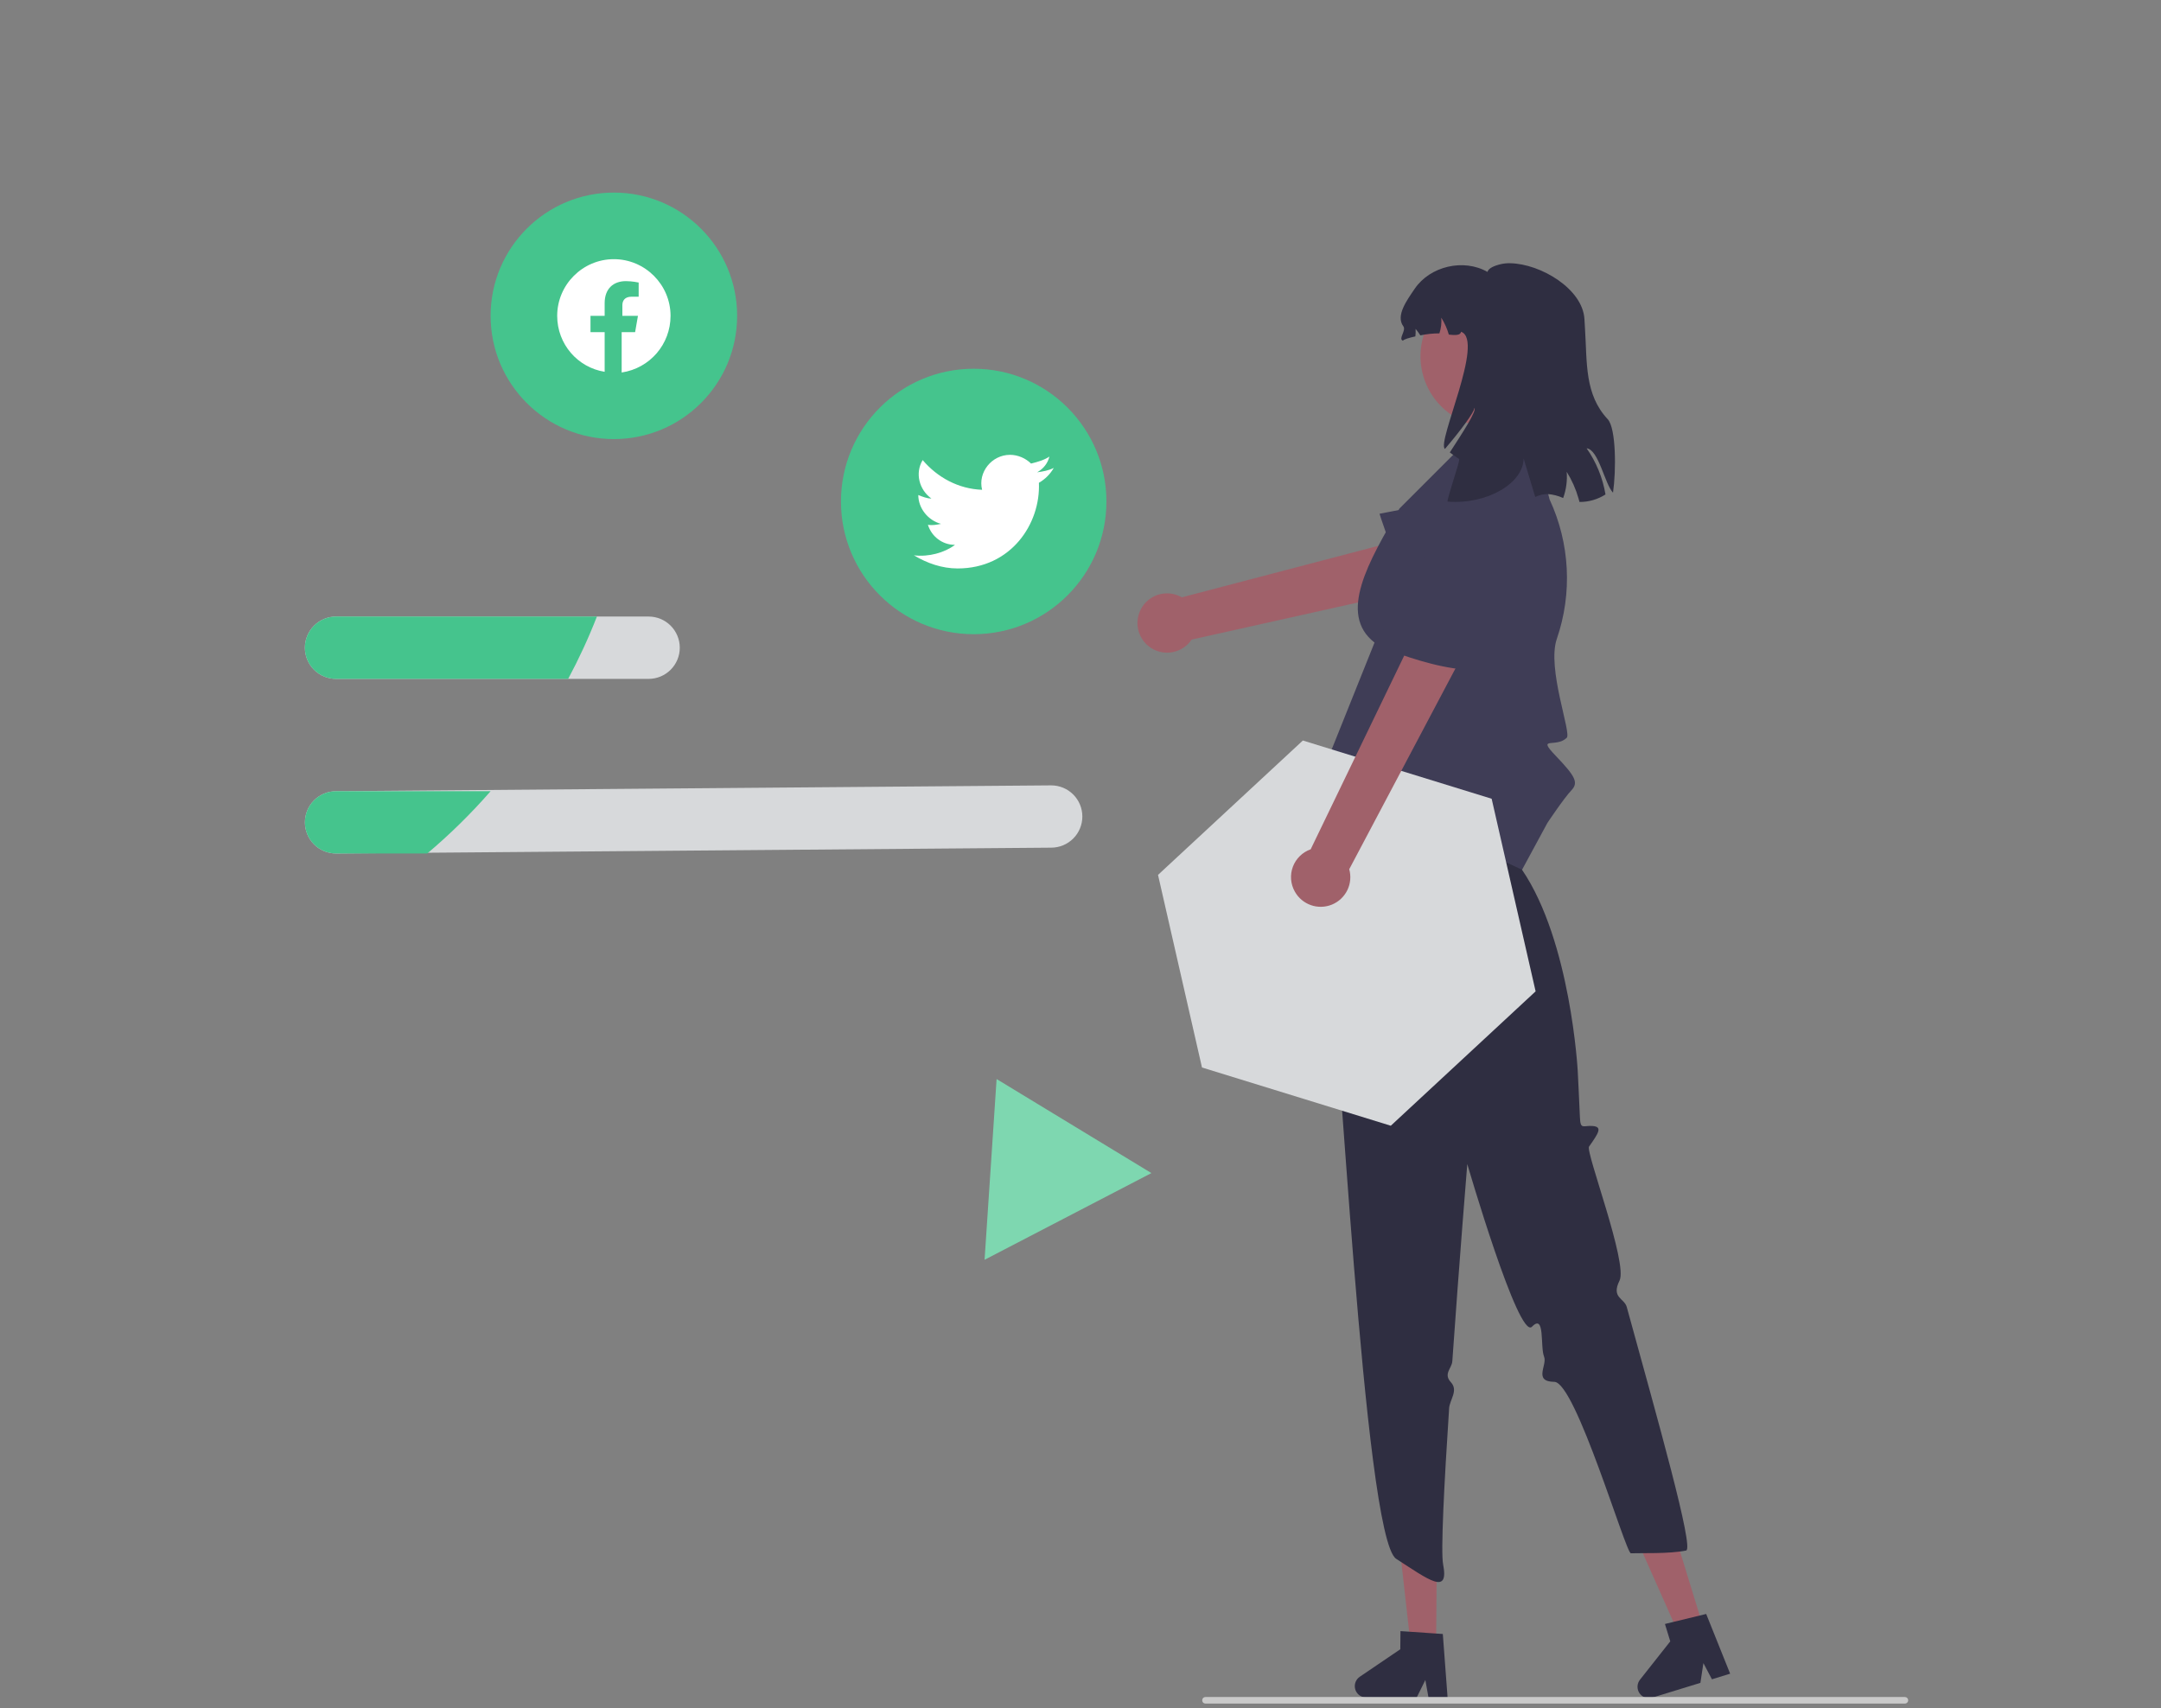 <svg width="210" height="166" viewBox="0 0 210 166" fill="none" xmlns="http://www.w3.org/2000/svg">
<rect x="0" y="0" width="210" height="166" fill="#808080" stroke="none"/>
<g clip-path="url(#clip0_101_4206)">
<path d="M102.154 76.323L32.657 76.89C31.855 76.89 31.085 77.209 30.517 77.776C29.95 78.344 29.631 79.113 29.631 79.916C29.631 80.719 29.95 81.488 30.517 82.056C31.085 82.624 31.855 82.942 32.657 82.942L102.154 82.376C102.957 82.376 103.726 82.057 104.294 81.489C104.861 80.922 105.18 80.152 105.18 79.349C105.18 78.547 104.861 77.777 104.294 77.209C103.726 76.642 102.957 76.323 102.154 76.323Z" fill="#D7D9DB"/>
<path d="M63.031 59.916H32.657C31.853 59.916 31.083 60.235 30.515 60.803C29.947 61.371 29.628 62.142 29.628 62.945C29.628 63.748 29.947 64.519 30.515 65.087C31.083 65.654 31.853 65.974 32.657 65.974H63.031C63.834 65.974 64.604 65.654 65.172 65.087C65.74 64.519 66.059 63.748 66.059 62.945C66.059 62.142 65.74 61.371 65.172 60.803C64.604 60.235 63.834 59.916 63.031 59.916Z" fill="#D7D9DB"/>
<path d="M32.657 76.89H47.676C45.781 79.061 43.722 81.085 41.518 82.942H32.657C31.855 82.942 31.085 82.624 30.517 82.056C29.95 81.488 29.631 80.719 29.631 79.916C29.631 79.113 29.95 78.344 30.517 77.776C31.085 77.209 31.855 76.89 32.657 76.89Z" fill="#45C48D"/>
<path d="M32.657 59.916H58.006C57.197 61.989 56.264 64.012 55.213 65.974H32.657C31.853 65.974 31.083 65.654 30.515 65.087C29.947 64.519 29.628 63.748 29.628 62.945C29.628 62.142 29.947 61.371 30.515 60.803C31.083 60.235 31.853 59.916 32.657 59.916Z" fill="#45C48D"/>
<path d="M110.715 59.545C110.858 59.152 111.086 58.795 111.382 58.499C111.679 58.203 112.036 57.976 112.43 57.833C112.823 57.691 113.243 57.636 113.66 57.673C114.077 57.71 114.481 57.839 114.843 58.049L140.155 51.415L140.571 56.63L115.802 62.154C115.409 62.739 114.815 63.159 114.133 63.335C113.45 63.511 112.727 63.431 112.1 63.109C111.473 62.788 110.985 62.247 110.73 61.59C110.475 60.933 110.47 60.206 110.715 59.545Z" fill="#A0616A"/>
<path d="M148.877 50.361C148.275 49.494 147.433 48.821 146.455 48.423C145.477 48.025 144.404 47.921 143.368 48.122L134.06 49.927C134.06 49.927 137.264 60.654 141.322 60.417C143.032 60.317 145.196 59.313 147.128 58.184C147.779 57.806 148.346 57.297 148.791 56.69C149.236 56.083 149.55 55.39 149.715 54.655C149.879 53.921 149.889 53.16 149.745 52.421C149.601 51.682 149.306 50.981 148.877 50.361Z" fill="#3F3D56"/>
<path d="M139.555 159.928L137.088 159.907L135.996 150.172L139.636 150.203L139.555 159.928Z" fill="#A0616A"/>
<path d="M140.668 164.917L140.209 158.791L139.565 158.748L136.938 158.568L136.093 158.512L136.077 160.275L132.138 162.948C131.965 163.065 131.829 163.229 131.746 163.42C131.663 163.612 131.636 163.823 131.668 164.029C131.7 164.235 131.79 164.428 131.927 164.585C132.065 164.743 132.244 164.858 132.444 164.917C132.543 164.947 132.646 164.963 132.75 164.963L137.652 165.003L137.695 164.917L138.511 163.264L138.809 164.917L138.825 165.014L140.676 165.03L140.668 164.917Z" fill="#2F2E41"/>
<path d="M165.522 158.126L163.164 158.85L159.185 149.899L162.664 148.83L165.522 158.126Z" fill="#A0616A"/>
<path d="M165.803 156.845L165.175 156.998L162.618 157.618H162.616L161.794 157.819L162.312 159.507L159.363 163.242C159.236 163.405 159.157 163.601 159.136 163.806C159.114 164.012 159.15 164.22 159.24 164.406C159.331 164.592 159.471 164.749 159.646 164.859C159.821 164.969 160.023 165.028 160.23 165.029C160.339 165.029 160.448 165.013 160.552 164.981L160.761 164.917L165.24 163.54L165.532 161.622L166.361 163.194L168.13 162.649L165.803 156.845Z" fill="#2F2E41"/>
<path d="M134.594 78.071L129.887 91.749L129.732 92.844C128.546 93.97 130.036 94.341 129.477 94.638C128.918 94.935 128.543 95.767 129.295 95.916C130.048 96.065 132.475 149.415 135.677 151.486C138.878 153.558 140.826 155.056 140.238 152.023C140.001 150.801 140.336 144.249 140.821 136.86C140.876 136.022 141.744 135.136 140.991 134.322C140.238 133.508 141.084 132.972 141.131 132.296C141.806 122.648 142.586 113.122 142.586 113.122C142.586 113.122 147.575 130.257 148.871 128.931C150.167 127.604 149.654 130.87 150.05 131.846C150.381 132.662 148.969 134.264 151.044 134.288C153.118 134.313 157.991 150.968 158.485 150.949C159.464 150.912 162.217 151.018 163.852 150.681C164.659 150.515 161.076 137.905 158.084 127.016C157.845 126.148 156.546 126.127 157.381 124.451C158.217 122.774 154.061 111.927 154.418 111.425C155.364 110.093 155.725 109.514 154.791 109.427C153.858 109.34 153.582 109.852 153.531 108.56C153.481 107.269 153.32 104.083 153.32 104.083C153.32 104.083 152.644 91.485 147.909 84.525L147.505 80.389L134.594 78.071Z" fill="#2F2E41"/>
<path d="M134.808 78.364C130.729 78.956 124.059 82.573 128.697 74.607L133.573 62.444C130 59.67 133.002 54.543 135.996 49.42L142.949 42.467H148.99L150.587 48.542C152.561 52.794 152.813 57.645 151.29 62.078C150.296 64.966 152.739 71.234 152.25 71.702C151.176 72.729 149.298 71.478 151.176 73.445C153.055 75.412 153.431 76.042 152.706 76.8C151.981 77.559 150.371 79.974 150.371 79.974L147.908 84.525L134.808 78.364Z" fill="#3F3D56"/>
<path d="M147.418 41.039C150.961 39.662 152.716 35.672 151.339 32.129C149.961 28.585 145.971 26.83 142.428 28.208C138.884 29.586 137.129 33.575 138.507 37.119C139.885 40.662 143.874 42.417 147.418 41.039Z" fill="#A0616A"/>
<path d="M154.185 43.568C155.121 44.908 155.747 46.439 156.018 48.051C155.263 48.533 154.385 48.787 153.49 48.781C153.459 48.663 153.429 48.546 153.394 48.429C153.135 47.521 152.749 46.654 152.248 45.853C152.316 46.716 152.199 47.584 151.904 48.398C151.431 48.183 150.924 48.052 150.406 48.012C149.984 48.012 149.567 48.11 149.19 48.298C148.751 46.843 148.347 45.505 148.06 44.546C148.052 46.952 144.525 49.05 140.676 48.746C140.537 48.659 141.932 44.702 141.797 44.611C141.489 44.407 141.189 44.185 140.889 43.968C142.149 42.022 143.517 39.937 143.283 39.624C143.3 40.011 141.919 41.87 140.416 43.625C139.582 43.012 144.321 33.048 141.979 32.24C141.94 32.592 141.424 32.592 140.794 32.518C140.628 31.938 140.38 31.384 140.06 30.872C140.101 31.387 140.039 31.906 139.877 32.397C139.255 32.397 138.635 32.462 138.027 32.592C137.886 32.371 137.731 32.159 137.562 31.958C137.579 32.203 137.571 32.449 137.54 32.692C136.919 32.827 136.407 32.983 136.333 33.109C135.846 32.931 136.676 32.127 136.372 31.71C135.599 30.668 136.746 29.148 137.471 28.071C138.961 25.864 142.231 25.1 144.547 26.424C144.651 26.064 145.185 25.825 145.871 25.664C146.162 25.6 146.46 25.572 146.757 25.582C149.711 25.634 153.811 28.071 153.972 31.02C153.985 31.315 154.007 31.637 154.028 31.98C154.237 35.281 153.981 38.326 156.235 40.741C157.052 41.614 157.06 45.749 156.748 47.877C155.935 47.021 155.358 43.694 154.185 43.568Z" fill="#2F2E41"/>
<path d="M116.827 165.236C116.827 165.278 116.835 165.319 116.851 165.358C116.867 165.397 116.89 165.432 116.92 165.462C116.95 165.492 116.985 165.515 117.024 165.531C117.062 165.547 117.104 165.555 117.146 165.555H185.113C185.197 165.555 185.278 165.522 185.338 165.462C185.398 165.402 185.432 165.321 185.432 165.236C185.432 165.151 185.398 165.07 185.338 165.01C185.278 164.95 185.197 164.917 185.113 164.917H117.146C117.104 164.916 117.062 164.925 117.024 164.941C116.985 164.957 116.95 164.98 116.92 165.01C116.89 165.039 116.867 165.075 116.851 165.113C116.835 165.152 116.827 165.194 116.827 165.236Z" fill="#CACACA"/>
<path d="M149.227 96.34L135.153 109.399L116.806 103.74L112.533 85.022L126.608 71.963L144.954 77.622L149.227 96.34Z" fill="#D7D9DB"/>
<path d="M125.828 86.647C125.622 86.283 125.498 85.878 125.465 85.461C125.432 85.043 125.491 84.624 125.638 84.232C125.785 83.84 126.016 83.485 126.315 83.192C126.614 82.899 126.973 82.675 127.368 82.536L138.747 58.972L142.984 62.04L131.115 84.47C131.304 85.149 131.239 85.874 130.93 86.507C130.621 87.14 130.09 87.638 129.439 87.907C128.787 88.175 128.059 88.195 127.394 87.963C126.729 87.731 126.171 87.263 125.828 86.647Z" fill="#A0616A"/>
<path d="M143.606 51.652C142.555 51.547 141.497 51.751 140.559 52.237C139.622 52.723 138.846 53.471 138.326 54.391L133.66 62.644C133.66 62.644 143.901 67.167 146.354 63.926C147.388 62.56 148.028 60.261 148.422 58.059C148.557 57.318 148.538 56.557 148.365 55.825C148.192 55.092 147.869 54.403 147.416 53.801C146.964 53.199 146.392 52.698 145.736 52.328C145.08 51.958 144.355 51.728 143.606 51.652Z" fill="#3F3D56"/>
<path d="M96.847 104.862L95.678 122.426L111.891 114.001L96.847 104.862L95.678 122.426L111.891 114.001L96.847 104.862Z" fill="#7ED7B0"/>
<path d="M59.654 42.67C66.269 42.67 71.632 37.308 71.632 30.692C71.632 24.077 66.269 18.715 59.654 18.715C53.039 18.715 47.676 24.077 47.676 30.692C47.676 37.308 53.039 42.67 59.654 42.67Z" fill="#45C48D"/>
<path d="M65.162 30.693C65.162 27.664 62.683 25.186 59.654 25.186C56.625 25.186 54.147 27.664 54.147 30.693C54.147 33.447 56.143 35.718 58.759 36.131V32.276H57.383V30.693H58.759V29.454C58.759 28.077 59.585 27.32 60.825 27.32C61.444 27.32 62.064 27.457 62.064 27.457V28.834H61.375C60.687 28.834 60.48 29.247 60.48 29.66V30.693H61.995L61.719 32.276H60.411V36.2C63.165 35.787 65.162 33.447 65.162 30.693Z" fill="white"/>
<path d="M94.621 61.631C101.744 61.631 107.519 55.856 107.519 48.733C107.519 41.61 101.744 35.835 94.621 35.835C87.498 35.835 81.723 41.61 81.723 48.733C81.723 55.856 87.498 61.631 94.621 61.631Z" fill="#45C48D"/>
<path d="M102.402 45.474C101.893 45.729 101.383 45.814 100.789 45.899C101.383 45.559 101.808 45.05 101.978 44.37C101.468 44.71 100.873 44.88 100.194 45.05C99.684 44.54 98.92 44.2 98.156 44.2C96.372 44.2 95.013 45.899 95.438 47.598C93.144 47.513 91.106 46.409 89.662 44.71C88.898 45.984 89.323 47.598 90.511 48.447C90.087 48.447 89.662 48.277 89.237 48.107C89.237 49.381 90.172 50.571 91.446 50.91C91.021 50.995 90.597 51.08 90.172 50.995C90.511 52.099 91.531 52.949 92.805 52.949C91.786 53.713 90.257 54.138 88.813 53.968C90.087 54.732 91.531 55.242 93.06 55.242C98.24 55.242 101.128 50.91 100.958 46.918C101.553 46.579 102.063 46.069 102.402 45.474Z" fill="white"/>
</g>
<defs>
<clipPath id="clip0_101_4206">
<rect width="161.215" height="165.065" fill="white" transform="translate(24.254 0.491)"/>
</clipPath>
</defs>
</svg>
